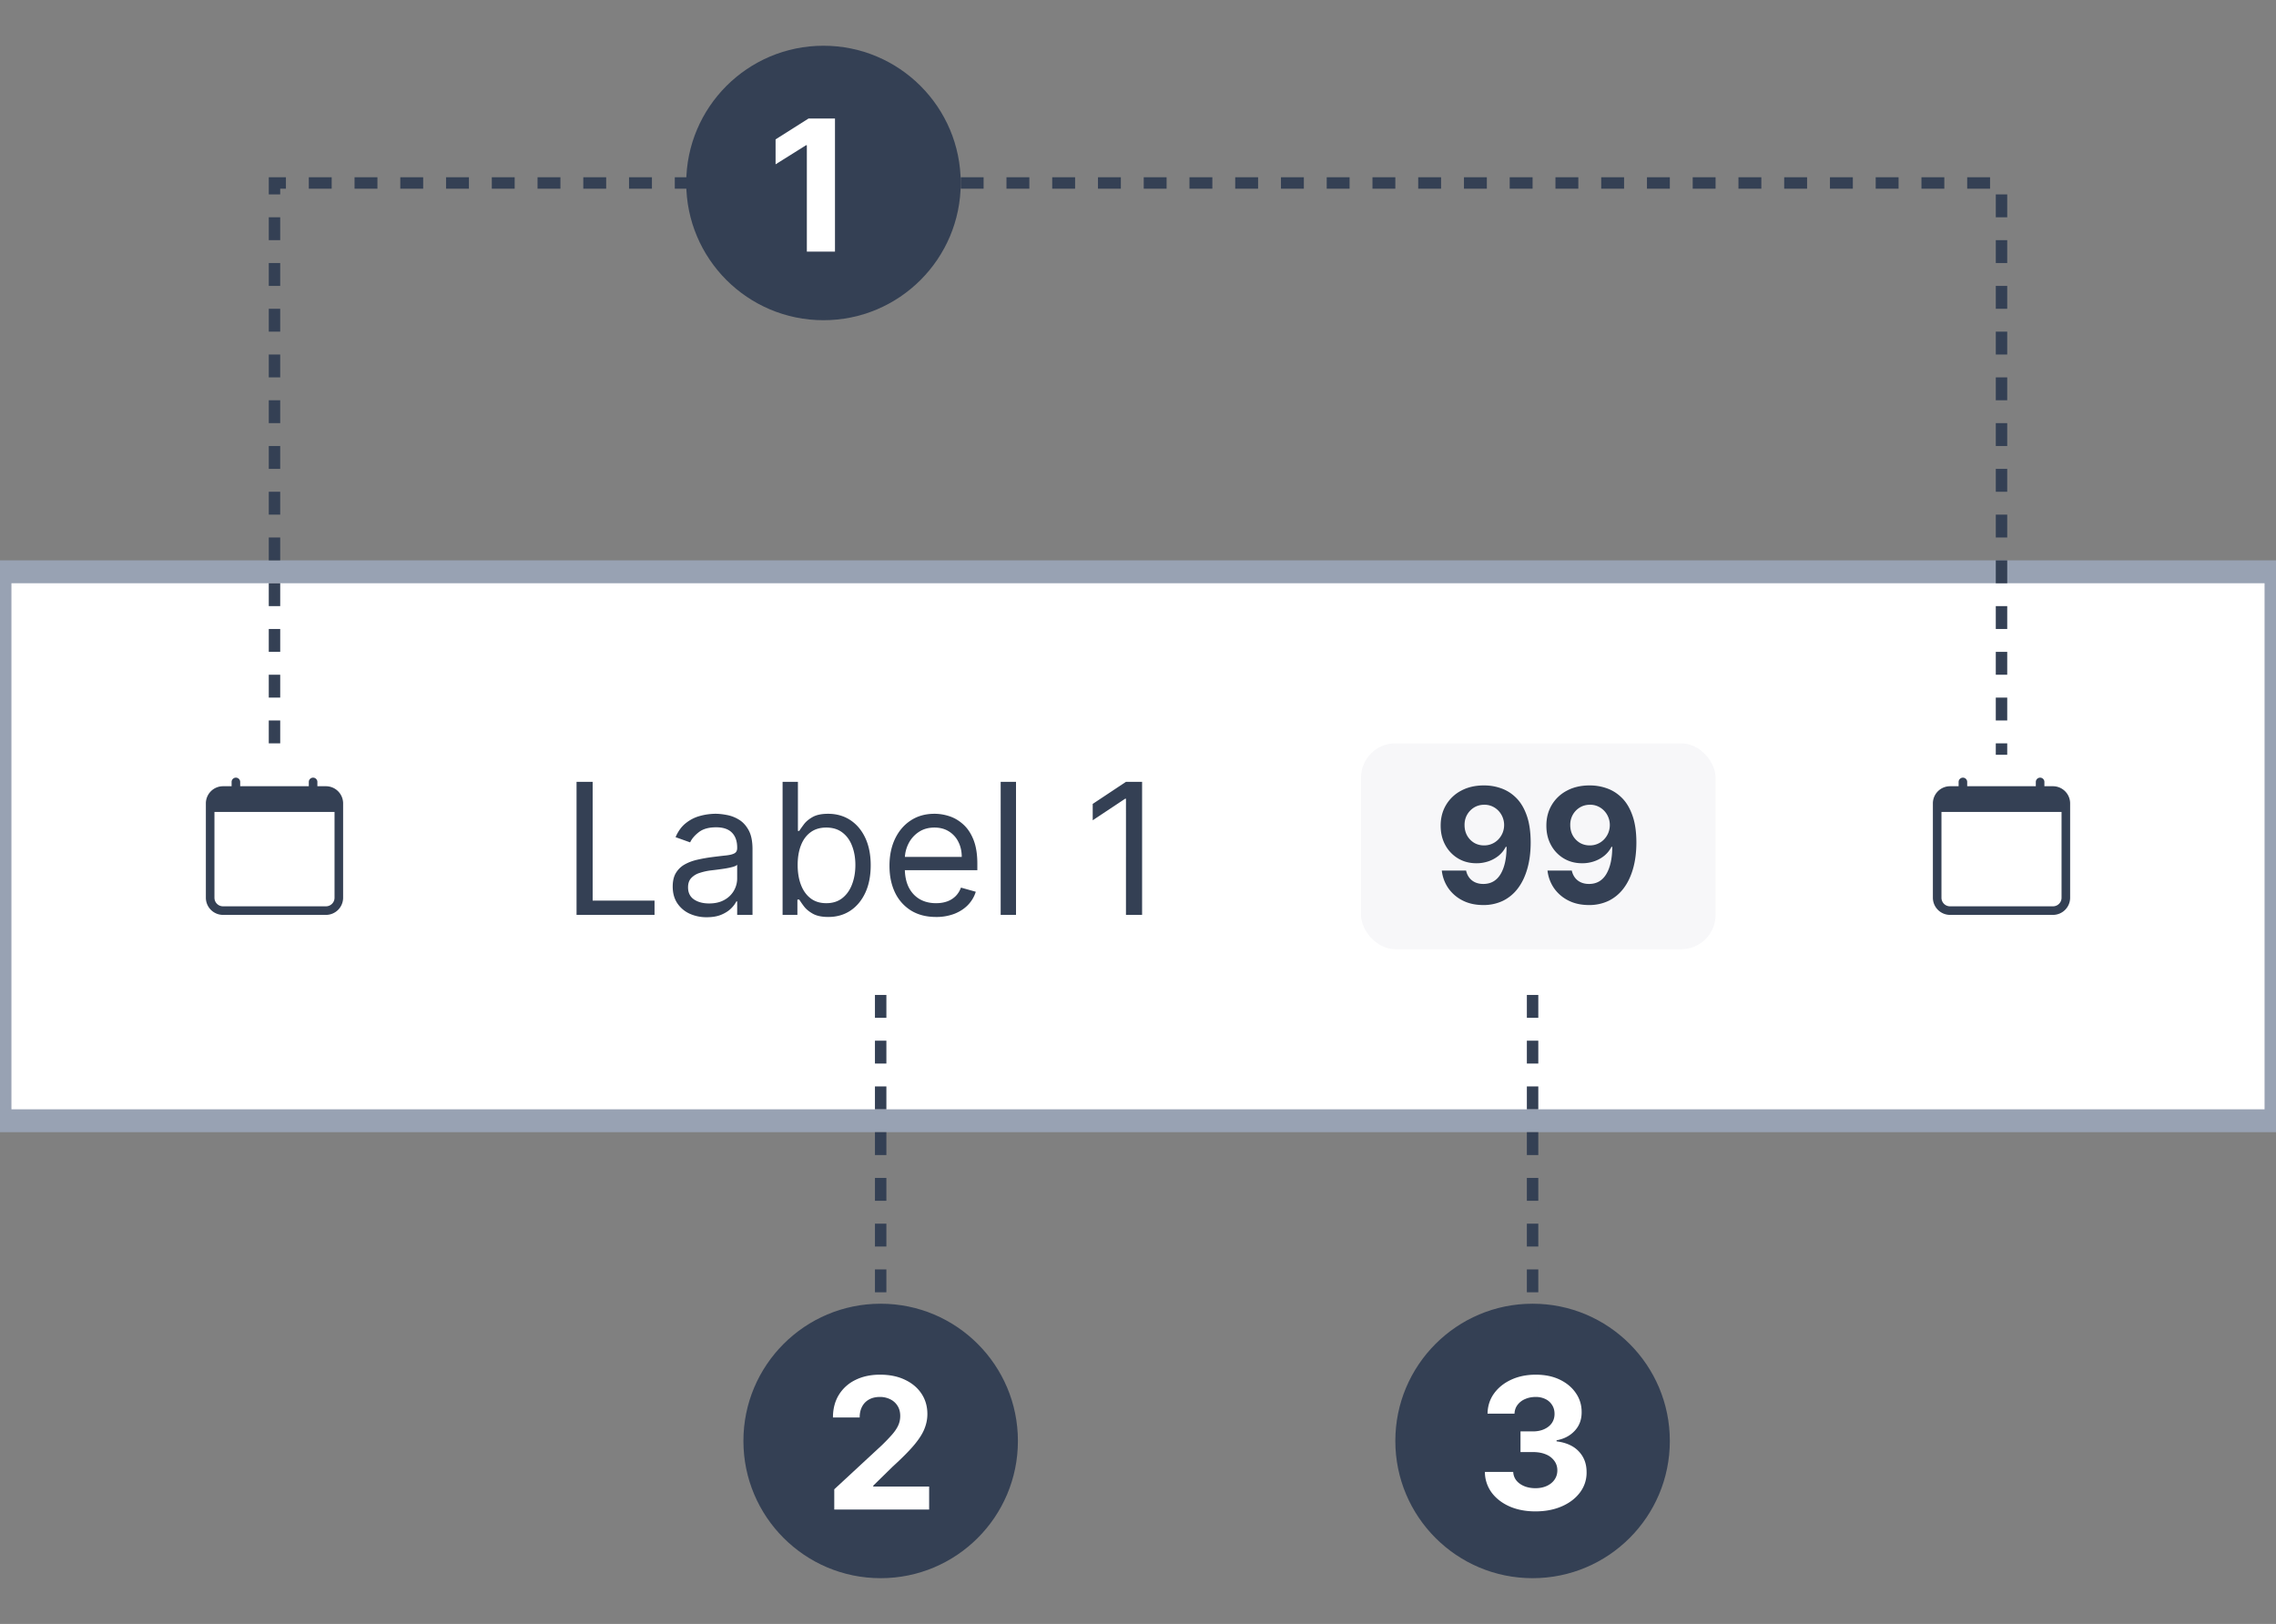 <svg width="199" height="142" viewBox="0 0 199 142" fill="none" xmlns="http://www.w3.org/2000/svg"><rect x="0" y="0" width="199" height="142" fill="#808080" stroke="none"/><path d="M0 50h199v48H0V50Z" fill="#fff"/><path d="M20.625 68a.375.375 0 0 1 .375.375v.375h6v-.375a.375.375 0 0 1 .75 0v.375h.75a1.5 1.5 0 0 1 1.5 1.5v8.25a1.5 1.5 0 0 1-1.5 1.5h-9a1.5 1.5 0 0 1-1.5-1.5v-8.25a1.5 1.5 0 0 1 1.5-1.5h.75v-.375a.375.375 0 0 1 .375-.375Zm-1.875 3v7.5a.75.75 0 0 0 .75.75h9a.75.75 0 0 0 .75-.75V71h-10.5Zm31.66 9V68.364h1.408V78.75h5.41V80h-6.819Zm11.386.204a3.545 3.545 0 0 1-1.506-.312 2.584 2.584 0 0 1-1.074-.915c-.265-.401-.398-.886-.398-1.454 0-.5.099-.906.296-1.216.197-.315.46-.56.79-.739.329-.178.693-.31 1.09-.397.402-.092.805-.163 1.21-.217.53-.068.96-.119 1.29-.153.334-.038.576-.1.728-.187.155-.088.233-.239.233-.455v-.045c0-.561-.154-.997-.46-1.307-.304-.31-.764-.466-1.381-.466-.64 0-1.142.14-1.506.42-.364.28-.62.58-.767.898l-1.273-.455c.227-.53.53-.943.91-1.238.382-.3.798-.508 1.25-.625a5.19 5.19 0 0 1 1.34-.182c.28 0 .602.034.966.102a3.09 3.09 0 0 1 1.063.404c.344.204.63.513.858.926.227.413.34.966.34 1.659V80h-1.34v-1.182h-.069a2.36 2.36 0 0 1-.454.608c-.212.216-.495.4-.847.551-.352.152-.782.227-1.29.227ZM62 79c.53 0 .977-.104 1.34-.313a2.128 2.128 0 0 0 1.114-1.846v-1.227c-.056.068-.181.13-.374.187-.19.053-.41.1-.66.142a29.952 29.952 0 0 1-1.284.17 5.19 5.19 0 0 0-.977.222 1.67 1.67 0 0 0-.727.45c-.182.196-.273.465-.273.806 0 .466.172.818.517 1.057.349.235.79.352 1.324.352Zm6.425 1V68.364h1.34v4.295h.114c.099-.151.235-.345.41-.58.177-.238.431-.45.76-.636.334-.19.785-.284 1.353-.284.735 0 1.383.184 1.943.551.56.368.998.889 1.313 1.563.314.674.471 1.47.471 2.386 0 .924-.157 1.725-.471 2.403-.315.675-.75 1.198-1.307 1.569-.557.367-1.199.55-1.926.55-.56 0-1.01-.092-1.347-.278-.337-.189-.597-.403-.778-.642a8.589 8.589 0 0 1-.42-.602h-.16V80h-1.295Zm1.318-4.364c0 .66.097 1.24.29 1.745.193.5.475.892.846 1.176.371.28.826.42 1.364.42.56 0 1.028-.148 1.403-.443.38-.3.663-.7.853-1.205.193-.507.29-1.071.29-1.693 0-.613-.095-1.166-.285-1.659-.185-.496-.468-.888-.846-1.176-.375-.291-.847-.437-1.415-.437-.546 0-1.004.138-1.375.414-.371.273-.652.656-.841 1.148-.19.489-.284 1.059-.284 1.71Zm12.097 4.546c-.841 0-1.567-.186-2.177-.557a3.737 3.737 0 0 1-1.403-1.568c-.326-.674-.489-1.459-.489-2.353 0-.893.163-1.681.489-2.363.33-.686.788-1.22 1.375-1.602.59-.387 1.28-.58 2.068-.58.455 0 .903.076 1.347.227.443.152.846.398 1.21.739.364.337.653.784.87 1.34.215.558.323 1.243.323 2.058v.568h-6.727v-1.16h5.364c0-.492-.099-.931-.296-1.317a2.226 2.226 0 0 0-.83-.915c-.356-.224-.776-.335-1.26-.335-.535 0-.997.132-1.387.397a2.615 2.615 0 0 0-.892 1.023c-.209.42-.313.871-.313 1.352v.773c0 .66.114 1.218.341 1.676.231.455.551.801.96 1.04.41.235.885.352 1.427.352.352 0 .67-.049.954-.148a2.03 2.03 0 0 0 .744-.454c.209-.204.37-.458.483-.761l1.296.363c-.137.44-.366.826-.688 1.16-.322.329-.72.587-1.193.772a4.426 4.426 0 0 1-1.597.273Zm6.994-11.818V80h-1.341V68.364h1.34Zm11.024 0V80h-1.41V69.84h-.067l-2.841 1.887v-1.431l2.909-1.932h1.409Z" fill="#344054"/><rect x="119" y="65" width="31" height="18" rx="3" fill="#F7F7F9"/><path d="M129.767 68.679c.524 0 1.028.088 1.511.263.488.176.922.456 1.303.84.384.385.688.896.91 1.532.225.633.339 1.41.343 2.332 0 .865-.098 1.637-.294 2.316-.192.676-.469 1.251-.83 1.725a3.627 3.627 0 0 1-1.307 1.084 3.902 3.902 0 0 1-1.711.368c-.679 0-1.279-.13-1.799-.393a3.373 3.373 0 0 1-1.258-1.078 3.355 3.355 0 0 1-.572-1.542h2.123c.083.372.257.66.522.865.265.203.593.304.984.304.663 0 1.167-.289 1.512-.865.345-.58.519-1.374.522-2.382h-.07a2.436 2.436 0 0 1-.616.77 2.874 2.874 0 0 1-.89.493 3.188 3.188 0 0 1-1.059.174c-.6 0-1.135-.14-1.606-.422a3.031 3.031 0 0 1-1.114-1.164c-.271-.494-.407-1.057-.407-1.69-.004-.683.154-1.291.472-1.825a3.326 3.326 0 0 1 1.332-1.253c.574-.305 1.24-.455 1.999-.452Zm.015 1.69c-.335 0-.633.08-.895.239a1.76 1.76 0 0 0-.616.641c-.15.269-.222.569-.219.9 0 .335.073.636.219.905.149.265.351.477.606.636.259.156.554.234.885.234a1.703 1.703 0 0 0 1.243-.522c.159-.166.283-.356.373-.572a1.82 1.82 0 0 0-.095-1.571 1.744 1.744 0 0 0-.616-.646 1.645 1.645 0 0 0-.885-.244Zm9.227-1.69c.524 0 1.028.088 1.512.263.487.176.921.456 1.302.84.385.385.688.896.91 1.532.225.633.34 1.41.343 2.332 0 .865-.098 1.637-.293 2.316-.193.676-.469 1.251-.831 1.725a3.627 3.627 0 0 1-1.307 1.084 3.9 3.9 0 0 1-1.71.368c-.68 0-1.28-.13-1.8-.393a3.38 3.38 0 0 1-1.258-1.078 3.366 3.366 0 0 1-.572-1.542h2.123c.083.372.257.66.522.865.265.203.594.304.985.304.663 0 1.166-.289 1.511-.865.345-.58.519-1.374.522-2.382h-.07a2.436 2.436 0 0 1-.616.77 2.874 2.874 0 0 1-.89.493 3.18 3.18 0 0 1-1.059.174c-.6 0-1.135-.14-1.606-.422a3.029 3.029 0 0 1-1.113-1.164c-.272-.494-.408-1.057-.408-1.69-.003-.683.154-1.291.472-1.825a3.329 3.329 0 0 1 1.333-1.253c.573-.305 1.239-.455 1.998-.452Zm.015 1.69c-.335 0-.633.08-.895.239a1.76 1.76 0 0 0-.616.641 1.788 1.788 0 0 0-.219.9c0 .335.073.636.219.905.149.265.351.477.606.636.259.156.554.234.885.234a1.703 1.703 0 0 0 1.243-.522c.159-.166.284-.356.373-.572a1.83 1.83 0 0 0-.094-1.571 1.755 1.755 0 0 0-.617-.646 1.645 1.645 0 0 0-.885-.244ZM171.625 68a.375.375 0 0 1 .375.375v.375h6v-.375a.377.377 0 0 1 .375-.375.375.375 0 0 1 .375.375v.375h.75a1.502 1.502 0 0 1 1.5 1.5v8.25a1.501 1.501 0 0 1-1.5 1.5h-9a1.502 1.502 0 0 1-1.5-1.5v-8.25a1.501 1.501 0 0 1 1.5-1.5h.75v-.375a.377.377 0 0 1 .375-.375Zm-1.875 3v7.5a.749.749 0 0 0 .75.75h9a.748.748 0 0 0 .75-.75V71h-10.5Z" fill="#344054"/><path d="M0 50v-1h-1v1h1Zm199 0h1v-1h-1v1Zm0 48v1h1v-1h-1ZM0 98h-1v1h1v-1Zm0-47h199v-2H0v2Zm198-1v48h2V50h-2Zm1 47H0v2h199v-2ZM1 98V50h-2v48h2Z" fill="#98A2B3"/><circle cx="77" cy="126" r="12" fill="#344054"/><path d="M72.943 132v-1.773l4.142-3.835c.353-.341.648-.648.887-.92.242-.273.426-.54.55-.802.126-.265.188-.551.188-.858 0-.34-.077-.634-.233-.88a1.533 1.533 0 0 0-.636-.574 2 2 0 0 0-.915-.205c-.356 0-.666.072-.932.216a1.49 1.49 0 0 0-.613.62c-.144.269-.216.589-.216.96h-2.336c0-.762.173-1.422.518-1.983a3.45 3.45 0 0 1 1.449-1.301c.62-.307 1.337-.46 2.147-.46.834 0 1.559.147 2.176.443.621.291 1.105.697 1.45 1.216.344.519.516 1.113.516 1.784 0 .439-.087.873-.261 1.301-.17.428-.475.903-.915 1.426-.44.519-1.059 1.142-1.858 1.869l-1.699 1.665v.08h4.887V132h-8.296Z" fill="#fff"/><path d="M77 117V86" stroke="#344054" stroke-dasharray="2 2"/><circle cx="134" cy="126" r="12" fill="#344054"/><path d="M134.244 132.159c-.848 0-1.604-.146-2.267-.437-.659-.296-1.18-.701-1.562-1.216a3.054 3.054 0 0 1-.585-1.796h2.477c.015.284.108.534.278.75.174.212.406.377.693.495.288.117.612.176.972.176.375 0 .706-.067.994-.199.288-.133.514-.316.676-.551.163-.235.245-.506.245-.813 0-.31-.087-.585-.262-.824a1.666 1.666 0 0 0-.738-.568c-.318-.136-.697-.204-1.137-.204h-1.085v-1.807h1.085c.372 0 .699-.065.983-.193.288-.129.512-.307.671-.534.159-.232.238-.5.238-.807 0-.292-.07-.548-.21-.767a1.382 1.382 0 0 0-.579-.523 1.887 1.887 0 0 0-.864-.188c-.333 0-.638.061-.915.182a1.599 1.599 0 0 0-.664.506c-.167.22-.256.477-.268.773h-2.358c.012-.671.203-1.262.574-1.773.372-.511.872-.911 1.5-1.199.633-.292 1.347-.437 2.142-.437.803 0 1.506.145 2.108.437.603.292 1.07.686 1.404 1.182.337.492.504 1.045.5 1.659.004.651-.199 1.195-.608 1.631-.405.435-.934.712-1.585.829v.091c.856.11 1.507.407 1.954.892.451.481.674 1.083.671 1.807a2.846 2.846 0 0 1-.574 1.767c-.383.515-.911.92-1.586 1.216-.674.295-1.446.443-2.318.443Z" fill="#fff"/><path d="M134 117V86" stroke="#344054" stroke-dasharray="2 2"/><circle cx="72" cy="16" r="12" fill="#344054"/><path d="M73.006 10.364V22h-2.46v-9.301h-.069l-2.665 1.67v-2.181l2.881-1.824h2.313Z" fill="#fff"/><path d="M69 16H24v50m60-50h91v50" stroke="#344054" stroke-dasharray="2 2"/></svg>
